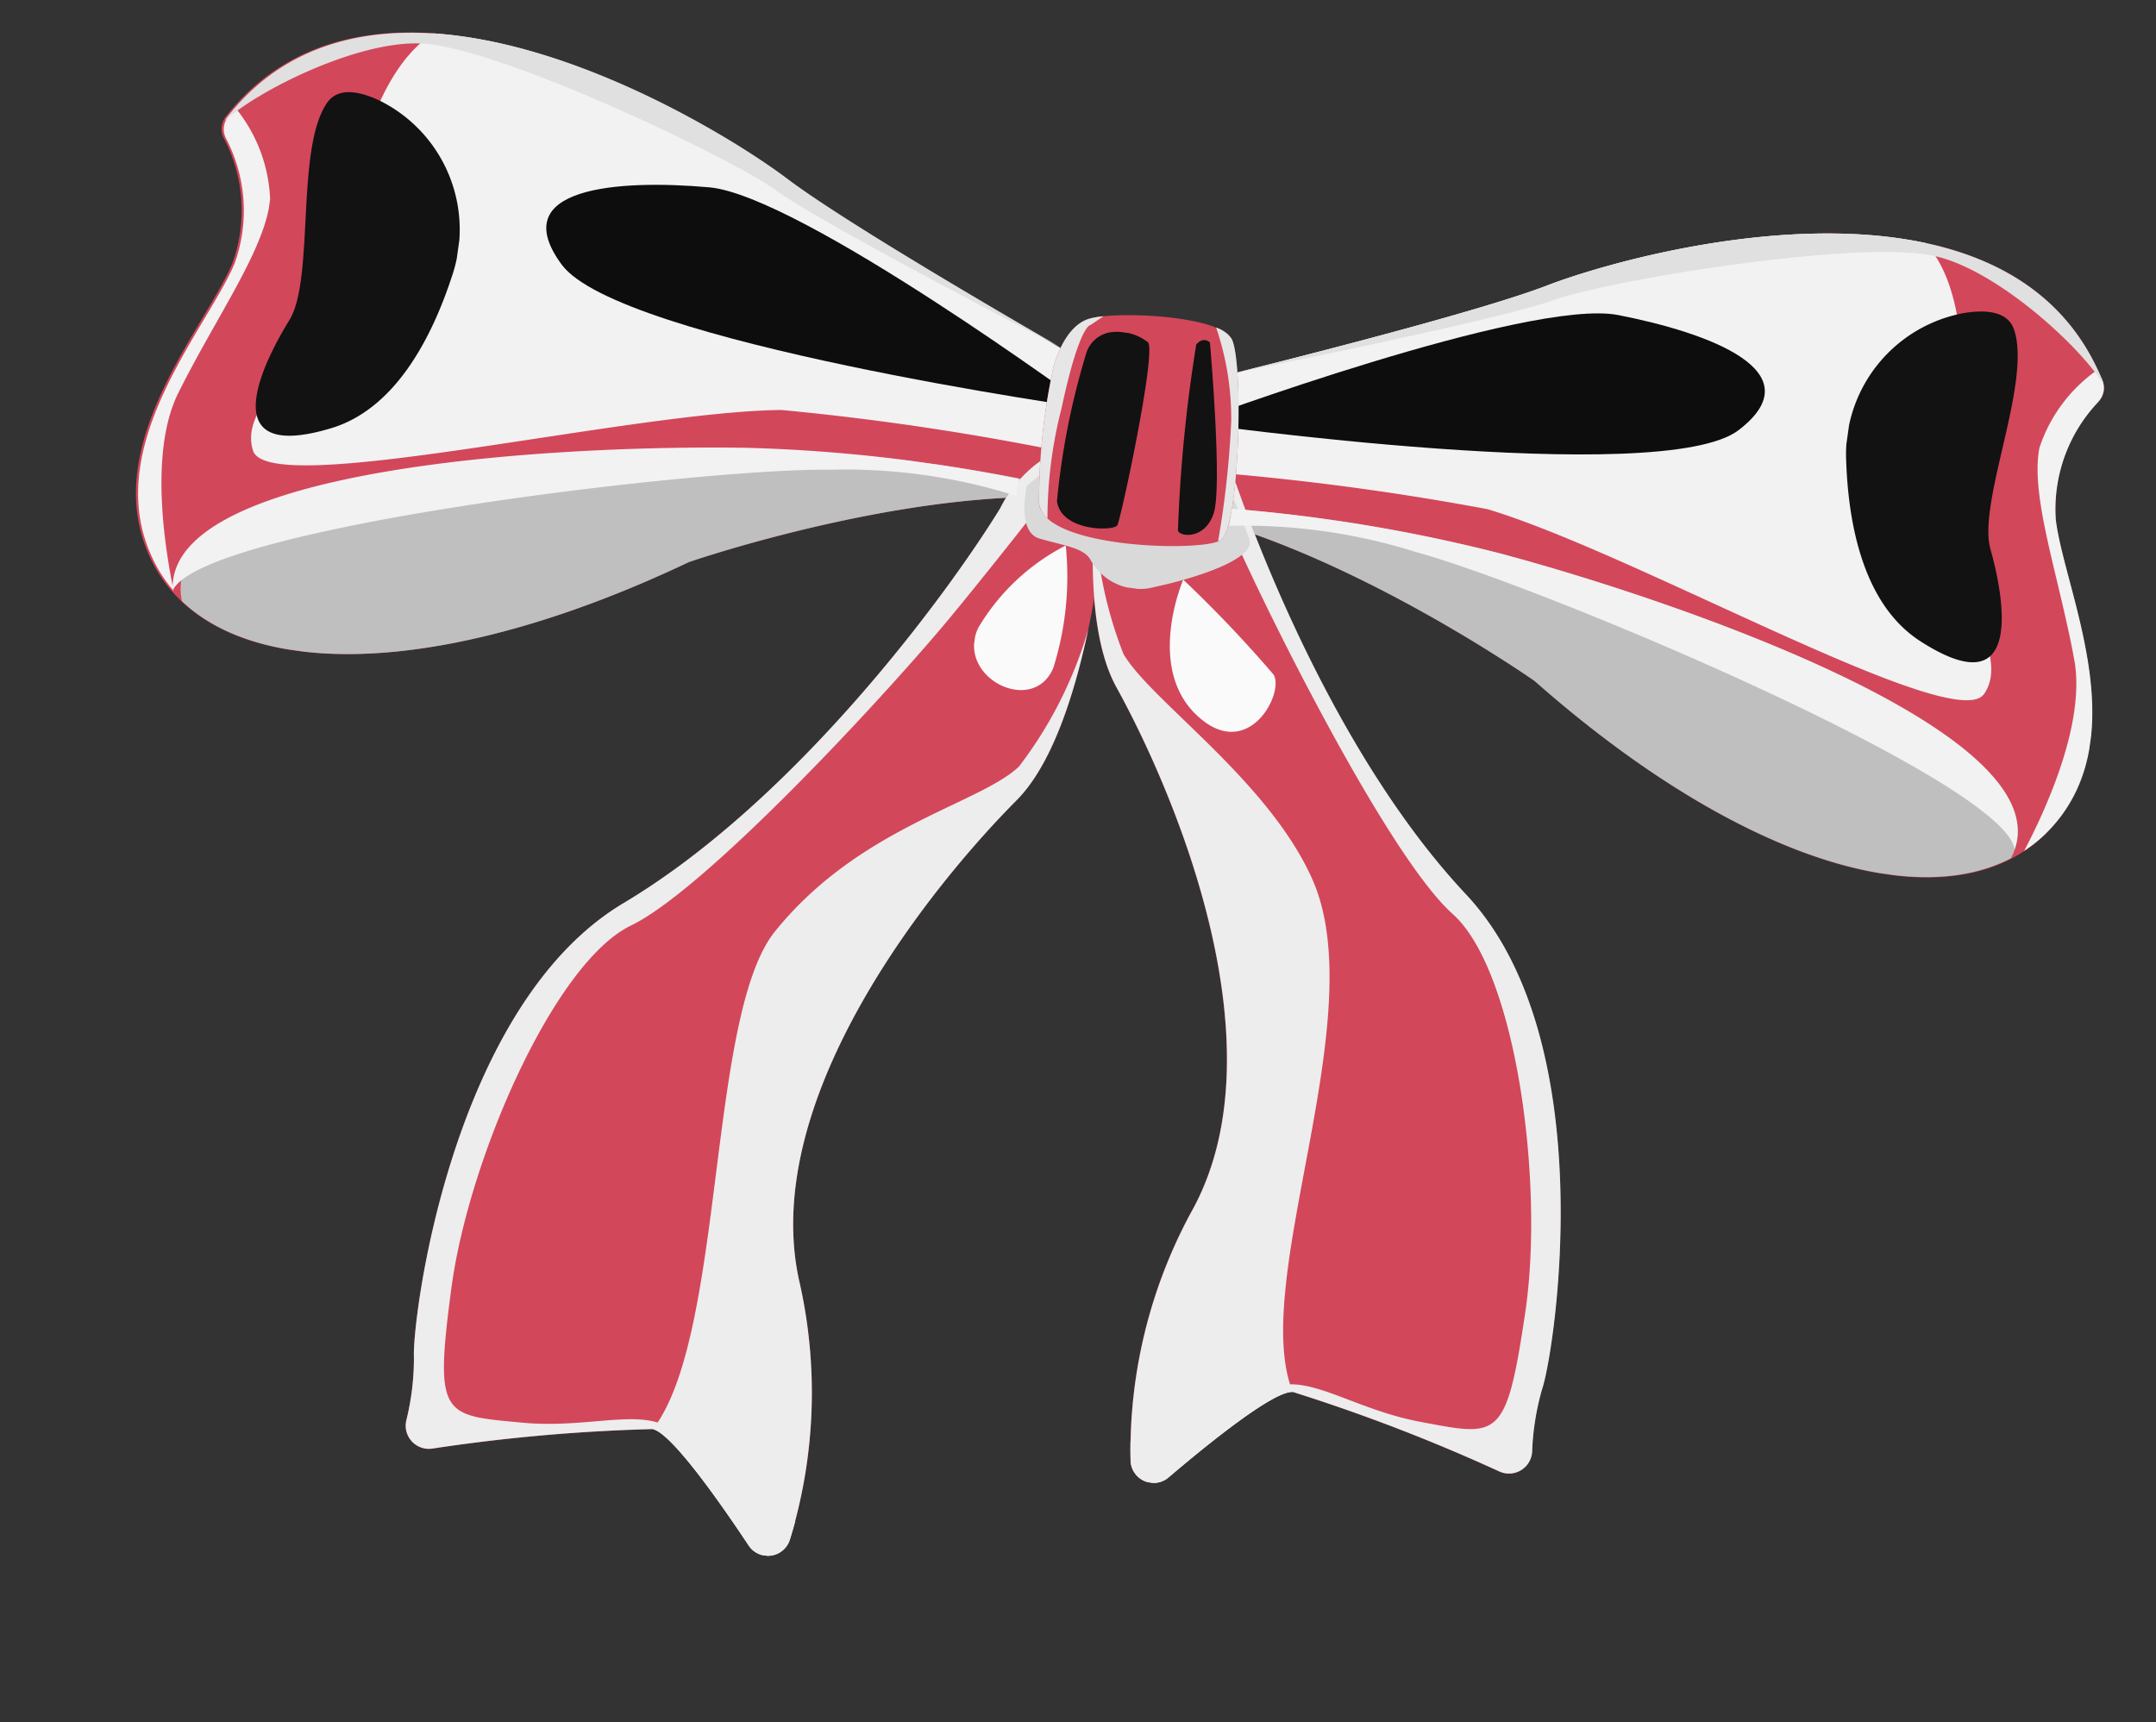 <?xml version="1.0"?>
<svg xmlns="http://www.w3.org/2000/svg" xmlns:xlink="http://www.w3.org/1999/xlink" width="65.61" height="52.421" viewBox="0 0 65.61 52.421"><rect x="0" y="0" width="65.61" height="52.421" fill="#333333" stroke="none"/><defs><clipPath id="a"><rect width="60" height="44.503" fill="none"/></clipPath><clipPath id="c"><rect width="27.619" height="8.322" fill="none"/></clipPath><clipPath id="d"><rect width="26.28" height="13.656" fill="none"/></clipPath><clipPath id="e"><rect width="7.328" height="2.942" fill="none"/></clipPath><clipPath id="f"><rect width="13.136" height="2.982" fill="none"/></clipPath><clipPath id="g"><rect width="17.156" height="5.054" fill="none"/></clipPath><clipPath id="k"><rect width="13.137" height="2.982" fill="none"/></clipPath><clipPath id="m"><rect width="16.61" height="34.979" fill="none"/></clipPath><clipPath id="n"><rect width="9.734" height="29.283" fill="none"/></clipPath><clipPath id="q"><rect width="6.969" height="3.649" fill="none"/></clipPath><clipPath id="r"><rect width="1.344" height="6.329" fill="none"/></clipPath><clipPath id="s"><rect width="1.245" height="6.433" fill="none"/></clipPath><clipPath id="t"><rect width="1.308" height="5.949" fill="none"/></clipPath><clipPath id="u"><rect width="2.247" height="6.022" fill="none"/></clipPath><clipPath id="v"><rect width="2.642" height="4.56" fill="none"/></clipPath><clipPath id="w"><rect width="1.874" height="3.233" fill="none"/></clipPath><clipPath id="x"><rect width="3.401" height="4.391" fill="none"/></clipPath><clipPath id="y"><rect width="2.574" height="3.324" fill="none"/></clipPath><clipPath id="z"><rect width="1.817" height="2.345" fill="none"/></clipPath><clipPath id="aa"><rect width="5.45" height="10.639" fill="none"/></clipPath><clipPath id="ac"><rect width="2.782" height="14.808" fill="none"/></clipPath><clipPath id="ae"><rect width="26.112" height="6.831" fill="none"/></clipPath><clipPath id="af"><rect width="26.113" height="6.831" fill="none"/></clipPath><clipPath id="ag"><rect width="25.06" height="7.034" fill="none"/></clipPath></defs><g transform="translate(6.194) rotate(8)"><g clip-path="url(#a)"><g transform="translate(0 0)"><g clip-path="url(#a)"><path d="M53.44,11.279c5.086.116,11.628,3.362,12.093,3.6a.556.556,0,0,1,.053.031c7.2,4.747,13.542,5.607,15.992,2.436s-.433-7.36-1.01-9.525a4.733,4.733,0,0,1,.795-3.748.6.6,0,0,0,.031-.633C77.606-3.14,66.815,1.49,64.26,2.909c-2.273,1.263-9.3,4.073-11.018,4.755a.608.608,0,0,0-.384.565v2.441a.6.6,0,0,0,.581.608" transform="translate(-22.552 0)" fill="#d3475b"/><g transform="translate(30.595 10.892)" style="mix-blend-mode:multiply;isolation:isolate"><g clip-path="url(#c)"><path d="M64.185,19.294a50.2,50.2,0,0,0-10.825,0h0a.569.569,0,0,0,.292.09c5.086.116,11.628,3.362,12.093,3.6a.5.5,0,0,1,.053.032c6.435,4.239,12.169,5.369,15.069,3.3,1.42-3.944-11.206-6.353-16.684-7.021" transform="translate(-53.36 -18.997)" fill="#bfbfbf"/></g></g><g transform="translate(30.444 0.003)" style="mix-blend-mode:multiply;isolation:isolate"><g clip-path="url(#d)"><path d="M79.252,13.374c.671-1.4-1.569-2.869-1.732-6.386-.125-2.7-.4-5.629-1.935-6.953C71.153-.283,66.02,1.99,64.362,2.911c-2.273,1.263-9.3,4.073-11.018,4.755a.6.6,0,0,0-.247.189c.057.566.151,1.139.151,1.349a.822.822,0,0,0,.865.821A81.252,81.252,0,0,1,63.5,9.91c4.628.7,15.078,4.866,15.749,3.464" transform="translate(-53.097 -0.005)" fill="#f2f2f2"/></g></g><g transform="translate(31.325 5.248)" style="mix-blend-mode:multiply;isolation:isolate"><g clip-path="url(#e)"><path d="M54.635,12.082S60.48,9,61.616,9.159s-.7,1.461-2.868,2.273a10.5,10.5,0,0,1-4.113.65" transform="translate(-54.635 -9.153)" fill="#f2f2f2"/></g></g><g transform="translate(31.704 6.46)" style="mix-blend-mode:multiply;isolation:isolate"><g clip-path="url(#f)"><path d="M55.3,14.173s8.929-3.3,10.715-2.869,3.157,1.786,1.985,2.49-12.7.379-12.7.379" transform="translate(-55.296 -11.266)" fill="#f2f2f2"/></g></g><g transform="translate(31.56 3.501)" style="mix-blend-mode:screen;isolation:isolate"><g clip-path="url(#g)"><path d="M55.044,11.161s9.634-5.2,12.411-5.051,6.17.86,4.113,2.956-16.525,2.1-16.525,2.1" transform="translate(-55.044 -6.107)" fill="#0d0d0d"/></g></g><path d="M29.113,11.279c-5.086.116-11.628,3.362-12.093,3.6a.488.488,0,0,0-.053.031C9.762,19.652,3.425,20.512.974,17.341s.433-7.36,1.01-9.525a4.733,4.733,0,0,0-.794-3.748.6.6,0,0,1-.032-.633C4.947-3.14,15.738,1.49,18.293,2.909c2.273,1.263,9.3,4.073,11.018,4.755a.608.608,0,0,1,.384.565v2.441a.6.6,0,0,1-.581.608" transform="translate(0 0)" fill="#d3475b"/><g transform="translate(1.786 10.892)" style="mix-blend-mode:multiply;isolation:isolate"><g clip-path="url(#c)"><path d="M19.91,19.294a50.2,50.2,0,0,1,10.824,0,.569.569,0,0,1-.292.09c-5.086.116-11.628,3.362-12.093,3.6a.5.5,0,0,0-.053.032c-6.435,4.239-12.169,5.369-15.07,3.3-1.42-3.944,11.206-6.353,16.684-7.021" transform="translate(-3.115 -18.997)" fill="#bfbfbf"/></g></g><g transform="translate(3.276 0.003)" style="mix-blend-mode:multiply;isolation:isolate"><g clip-path="url(#d)"><path d="M5.839,13.374c-.671-1.4,1.569-2.869,1.732-6.386.125-2.7.4-5.629,1.935-6.953C13.938-.283,19.07,1.99,20.73,2.911,23,4.174,30.026,6.984,31.747,7.667a.6.6,0,0,1,.247.189c-.057.566-.151,1.139-.151,1.349a.822.822,0,0,1-.865.821,81.252,81.252,0,0,0-9.39-.115c-4.628.7-15.078,4.866-15.749,3.464" transform="translate(-5.714 -0.005)" fill="#f2f2f2"/></g></g><g transform="translate(21.347 5.248)" style="mix-blend-mode:multiply;isolation:isolate"><g clip-path="url(#e)"><path d="M44.559,12.082S38.714,9,37.578,9.159s.7,1.461,2.868,2.273a10.5,10.5,0,0,0,4.113.65" transform="translate(-37.231 -9.153)" fill="#f2f2f2"/></g></g><g transform="translate(15.16 6.46)" style="mix-blend-mode:multiply;isolation:isolate"><g clip-path="url(#k)"><path d="M39.577,14.173s-8.929-3.3-10.715-2.869-3.157,1.786-1.985,2.49,12.7.379,12.7.379" transform="translate(-26.44 -11.266)" fill="#f2f2f2"/></g></g><g transform="translate(11.285 3.501)" style="mix-blend-mode:screen;isolation:isolate"><g clip-path="url(#g)"><path d="M36.837,11.161S27.2,5.966,24.426,6.11s-6.169.86-4.113,2.956,16.525,2.1,16.525,2.1" transform="translate(-19.682 -6.107)" fill="#0d0d0d"/></g></g><path d="M38.253,17.269a.7.7,0,0,0-.913-.631,3.9,3.9,0,0,0-2.246,2.392c-1.226,2.815-4.923,9.67-9.678,13.494S20.807,45.946,21.023,47.1a7.913,7.913,0,0,1,.037,1.939.706.706,0,0,0,.888.742,54.1,54.1,0,0,1,6.58-1.527c.582.049,2.305,1.891,3.373,3.093a.7.7,0,0,0,1.222-.339,15.258,15.258,0,0,0-.826-7.877c-1.966-5.34,2.363-12.484,4.528-15.37,1.774-2.366,1.561-8.4,1.427-10.493" transform="translate(-8.934 -7.084)" fill="#d3475b"/><g transform="translate(12.006 9.525)" style="mix-blend-mode:multiply;isolation:isolate"><g clip-path="url(#m)"><path d="M37.55,16.612a.669.669,0,0,0-.21.03,3.9,3.9,0,0,0-2.246,2.391c-1.227,2.815-4.923,9.67-9.678,13.494S20.806,45.95,21.023,47.1a7.884,7.884,0,0,1,.038,1.939.705.705,0,0,0,.887.742,54.1,54.1,0,0,1,6.58-1.527c.582.049,2.306,1.891,3.373,3.093a.7.7,0,0,0,1.222-.339c.032-.18.061-.378.088-.59-1.161,1.37-2.545-.412-3.571-1.767s-2.652-.148-5.081-.036-2.67.216-2.7-3.753,1.721-10.251,3.875-11.69,6.839-8.227,8.354-10.7,3.232-5.513,3.232-5.513Z" transform="translate(-20.94 -16.612)" fill="#ededed"/></g></g><g transform="translate(19.594 15.22)" style="mix-blend-mode:multiply;isolation:isolate"><g clip-path="url(#n)"><path d="M38.769,55.251a15.258,15.258,0,0,0-.826-7.877C35.978,42.034,40.307,34.89,42.472,32c.9-1.2,1.29-3.357,1.436-5.458A12.651,12.651,0,0,1,42.4,30.975c-1.028,1.3-4.558,2.49-6.657,6.008-1.686,2.826.217,12.411-1.569,15.514.582.049,2.306,1.891,3.373,3.093a.7.7,0,0,0,1.222-.339" transform="translate(-34.174 -26.546)" fill="#ededed"/></g></g><path d="M50.5,10.586a.7.7,0,0,1,.913-.63,3.9,3.9,0,0,1,2.246,2.391c1.226,2.815,4.923,9.67,9.678,13.494s4.61,13.422,4.393,14.576a7.913,7.913,0,0,0-.037,1.939.706.706,0,0,1-.888.743,54.1,54.1,0,0,0-6.58-1.527c-.582.049-2.305,1.891-3.373,3.093a.7.7,0,0,1-1.222-.339,15.259,15.259,0,0,1,.826-7.877c1.966-5.34-2.363-12.484-4.528-15.37-1.774-2.366-1.561-8.4-1.427-10.493" transform="translate(-21.511 -4.233)" fill="#d3475b"/><g transform="translate(29.697 5.692)" style="mix-blend-mode:multiply;isolation:isolate"><g clip-path="url(#m)"><path d="M51.795,9.928a.686.686,0,0,1,.21.03,3.9,3.9,0,0,1,2.246,2.391c1.227,2.815,4.923,9.67,9.678,13.494s4.61,13.422,4.394,14.576a7.884,7.884,0,0,0-.038,1.939.705.705,0,0,1-.887.743,54.1,54.1,0,0,0-6.58-1.527c-.582.049-2.306,1.891-3.373,3.093a.7.7,0,0,1-1.222-.339c-.032-.18-.061-.378-.088-.59,1.161,1.37,2.545-.412,3.571-1.767s2.652-.148,5.081-.036,2.67.216,2.7-3.753-1.721-10.251-3.875-11.69-6.839-8.226-8.354-10.7-3.232-5.513-3.232-5.513Z" transform="translate(-51.795 -9.928)" fill="#ededed"/></g></g><g transform="translate(28.985 11.388)" style="mix-blend-mode:multiply;isolation:isolate"><g clip-path="url(#n)"><path d="M55.692,48.567a15.259,15.259,0,0,1,.826-7.877c1.966-5.34-2.363-12.484-4.528-15.37-.9-1.2-1.29-3.357-1.436-5.458a12.651,12.651,0,0,0,1.508,4.429c1.028,1.3,4.927,3.208,6.657,6.008,2.4,3.887-.217,12.411,1.569,15.514-.582.049-2.306,1.891-3.373,3.093a.7.7,0,0,1-1.222-.339" transform="translate(-50.553 -19.862)" fill="#ededed"/></g></g><g transform="translate(26.86 10.143)" style="mix-blend-mode:multiply;isolation:isolate"><g clip-path="url(#q)"><path d="M46.855,18.7s-.125,1.43.6,1.538,1.371.089,1.624.415a1.711,1.711,0,0,0,2.057.557c1.136-.413,2.946-1.268,2.652-1.838s-.722-1.281-.722-1.281l-3.519-.4-2.227.505Z" transform="translate(-46.847 -17.691)" fill="#d9d9d9"/></g></g><path d="M47.342,11.566s.112-1.282.87-1.636,3.911-.652,4.38,0,1.048,5.68.524,6.118-5.3,1-5.63-.345a19.286,19.286,0,0,1-.144-4.137" transform="translate(-20.177 -4.072)" fill="#d3475b"/><g transform="translate(27.115 5.721)" style="mix-blend-mode:multiply;isolation:isolate"><g clip-path="url(#r)"><path d="M48.212,10.115c-.758.354-.87,1.636-.87,1.636a19.293,19.293,0,0,0,.145,4.136.724.724,0,0,0,.318.42,13.516,13.516,0,0,1-.041-3.394c.184-2.6.519-2.616.519-2.616l.353-.319a2.423,2.423,0,0,0-.423.136" transform="translate(-47.292 -9.979)" fill="#e6e6e6"/></g></g><g transform="translate(31.902 5.585)" style="mix-blend-mode:multiply;isolation:isolate"><g clip-path="url(#s)"><path d="M56.679,16.132c.523-.437-.054-5.465-.523-6.118a.9.9,0,0,0-.514-.272,8.573,8.573,0,0,1,.85,2.753,28.627,28.627,0,0,1,.113,3.68.583.583,0,0,0,.075-.043" transform="translate(-55.641 -9.742)" fill="#e6e6e6"/></g></g><g transform="translate(31.325 6.009)" style="mix-blend-mode:screen;isolation:isolate"><g clip-path="url(#t)"><path d="M55.088,10.529s.99,4.276.838,5.132-.956.859-1.006.665a45.175,45.175,0,0,1-.235-5.675c.185-.289.4-.122.4-.122" transform="translate(-54.635 -10.481)" fill="#121212"/></g></g><g transform="translate(27.785 6.121)" style="mix-blend-mode:screen;isolation:isolate"><g clip-path="url(#u)"><path d="M49.5,10.707a.918.918,0,0,0-.733.791,22.7,22.7,0,0,0-.251,4.543c.242.9,1.842.678,1.922.472s.447-5.334.151-5.64a1.508,1.508,0,0,0-1.09-.166" transform="translate(-48.46 -10.676)" fill="#121212"/></g></g><g transform="translate(25.947 12.789)" style="mix-blend-mode:multiply;isolation:isolate"><g clip-path="url(#v)"><path d="M47.6,22.305a6.585,6.585,0,0,0-2.293,2.864c-.46,1.581,2.033,2.42,2.437.878a9.263,9.263,0,0,0-.144-3.742" transform="translate(-45.254 -22.305)" fill="#fafafa"/></g></g><g transform="translate(26.331 13.452)" style="mix-blend-mode:multiply;isolation:isolate"><g clip-path="url(#w)"><path d="M47.59,23.462a4.67,4.67,0,0,0-1.626,2.031c-.326,1.121,1.442,1.717,1.728.623a6.564,6.564,0,0,0-.1-2.654" transform="translate(-45.924 -23.462)" fill="#fafafa"/></g></g><g transform="translate(31.81 13.322)" style="mix-blend-mode:multiply;isolation:isolate"><g clip-path="url(#x)"><path d="M55.649,23.236a37.951,37.951,0,0,1,3.125,2.479c.415.505-.4,2.789-2.147,1.547s-.978-4.026-.978-4.026" transform="translate(-55.48 -23.236)" fill="#fafafa"/></g></g><g transform="translate(32.223 13.856)" style="mix-blend-mode:multiply;isolation:isolate"><g clip-path="url(#y)"><path d="M56.329,24.166a28.7,28.7,0,0,1,2.366,1.876c.314.382-.3,2.111-1.625,1.171s-.741-3.047-.741-3.047" transform="translate(-56.201 -24.166)" fill="#fafafa"/></g></g><g transform="translate(32.602 14.345)" style="mix-blend-mode:multiply;isolation:isolate"><g clip-path="url(#z)"><path d="M56.952,25.019a20.275,20.275,0,0,1,1.669,1.324c.222.27-.212,1.49-1.147.827s-.522-2.151-.522-2.151" transform="translate(-56.861 -25.019)" fill="#fafafa"/></g></g><g transform="translate(51.389 1.841)" style="mix-blend-mode:screen;isolation:isolate"><g clip-path="url(#aa)"><path d="M89.7,8.346a4.38,4.38,0,0,1,2.926-5c.706-.217,1.319-.21,1.572.295.757,1.515-.379,5.361.216,6.712s1.732,4.673-1.732,3.067c-1.828-.849-2.632-3.119-2.982-5.074" transform="translate(-89.628 -3.211)" fill="#121212"/></g></g><g transform="translate(3.276 2.15)" style="mix-blend-mode:screen;isolation:isolate"><g clip-path="url(#aa)"><path d="M11.092,8.886a4.38,4.38,0,0,0-2.926-5c-.705-.217-1.319-.21-1.572.295-.757,1.515.379,5.361-.216,6.712S4.646,15.567,8.11,13.96c1.828-.849,2.632-3.119,2.982-5.074" transform="translate(-5.714 -3.751)" fill="#121212"/></g></g><g transform="translate(57.218 3.124)" style="mix-blend-mode:multiply;isolation:isolate"><g clip-path="url(#ac)"><path d="M101.387,6.393a.6.6,0,0,0,.032-.633c-.063-.11-.133-.208-.2-.311a4.683,4.683,0,0,0-1.421,2.6c-.072,1.511,1.119,3.749,1.948,6.236.621,1.863-.235,4.677-.7,5.975a4.284,4.284,0,0,0,.561-.591c2.453-3.175-.433-7.36-1.01-9.525a4.733,4.733,0,0,1,.794-3.748" transform="translate(-99.795 -5.449)" fill="#f2f2f2"/></g></g><g transform="translate(0.068 3.124)" style="mix-blend-mode:multiply;isolation:isolate"><g clip-path="url(#ac)"><path d="M1.308,6.393a.6.6,0,0,1-.032-.633c.063-.11.133-.208.2-.311A4.683,4.683,0,0,1,2.9,8.046c.072,1.511-1.119,3.749-1.948,6.236-.621,1.863.235,4.677.7,5.975a4.283,4.283,0,0,1-.561-.591c-2.453-3.175.433-7.36,1.01-9.525a4.73,4.73,0,0,0-.794-3.748" transform="translate(-0.118 -5.449)" fill="#f2f2f2"/></g></g><g transform="translate(32.77 0)" style="mix-blend-mode:multiply;isolation:isolate"><g clip-path="url(#ae)"><path d="M83.267,3.539a.541.541,0,0,0-.041-.1C79.438-3.14,68.647,1.49,66.092,2.909c-1.714.953-6.132,2.785-8.938,3.921,0,0,7.63-2.674,9.181-3.5S75.31.179,77.665.387c1.943.171,4.758,2.122,5.6,3.152" transform="translate(-57.154 0)" fill="#e0e0e0"/></g></g><g transform="translate(1.164 0)" style="mix-blend-mode:multiply;isolation:isolate"><g clip-path="url(#af)"><path d="M2.031,3.539a.541.541,0,0,1,.041-.1C5.86-3.14,16.651,1.49,19.206,2.909c1.714.953,6.132,2.785,8.938,3.921,0,0-7.63-2.674-9.181-3.5S9.988.179,7.633.387C5.69.558,2.875,2.509,2.031,3.539" transform="translate(-2.031 0)" fill="#e0e0e0"/></g></g><g transform="translate(33.147 10.892)" style="mix-blend-mode:multiply;isolation:isolate"><g clip-path="url(#ag)"><path d="M82.84,26.031c.732-3.776-11.411-6.086-16.756-6.737a48.2,48.2,0,0,0-8.272-.211v.527a17.256,17.256,0,0,1,5.737,0C67.37,20.091,82.226,24,82.84,26.031" transform="translate(-57.812 -18.997)" fill="#f2f2f2"/></g></g><g transform="translate(1.541 10.892)" style="mix-blend-mode:multiply;isolation:isolate"><g clip-path="url(#ag)"><path d="M2.72,26.031c-.732-3.776,11.411-6.086,16.756-6.737a48.2,48.2,0,0,1,8.272-.211v.527a17.256,17.256,0,0,0-5.737,0C18.191,20.091,3.335,24,2.72,26.031" transform="translate(-2.689 -18.997)" fill="#f2f2f2"/></g></g></g></g></g></g></svg>
